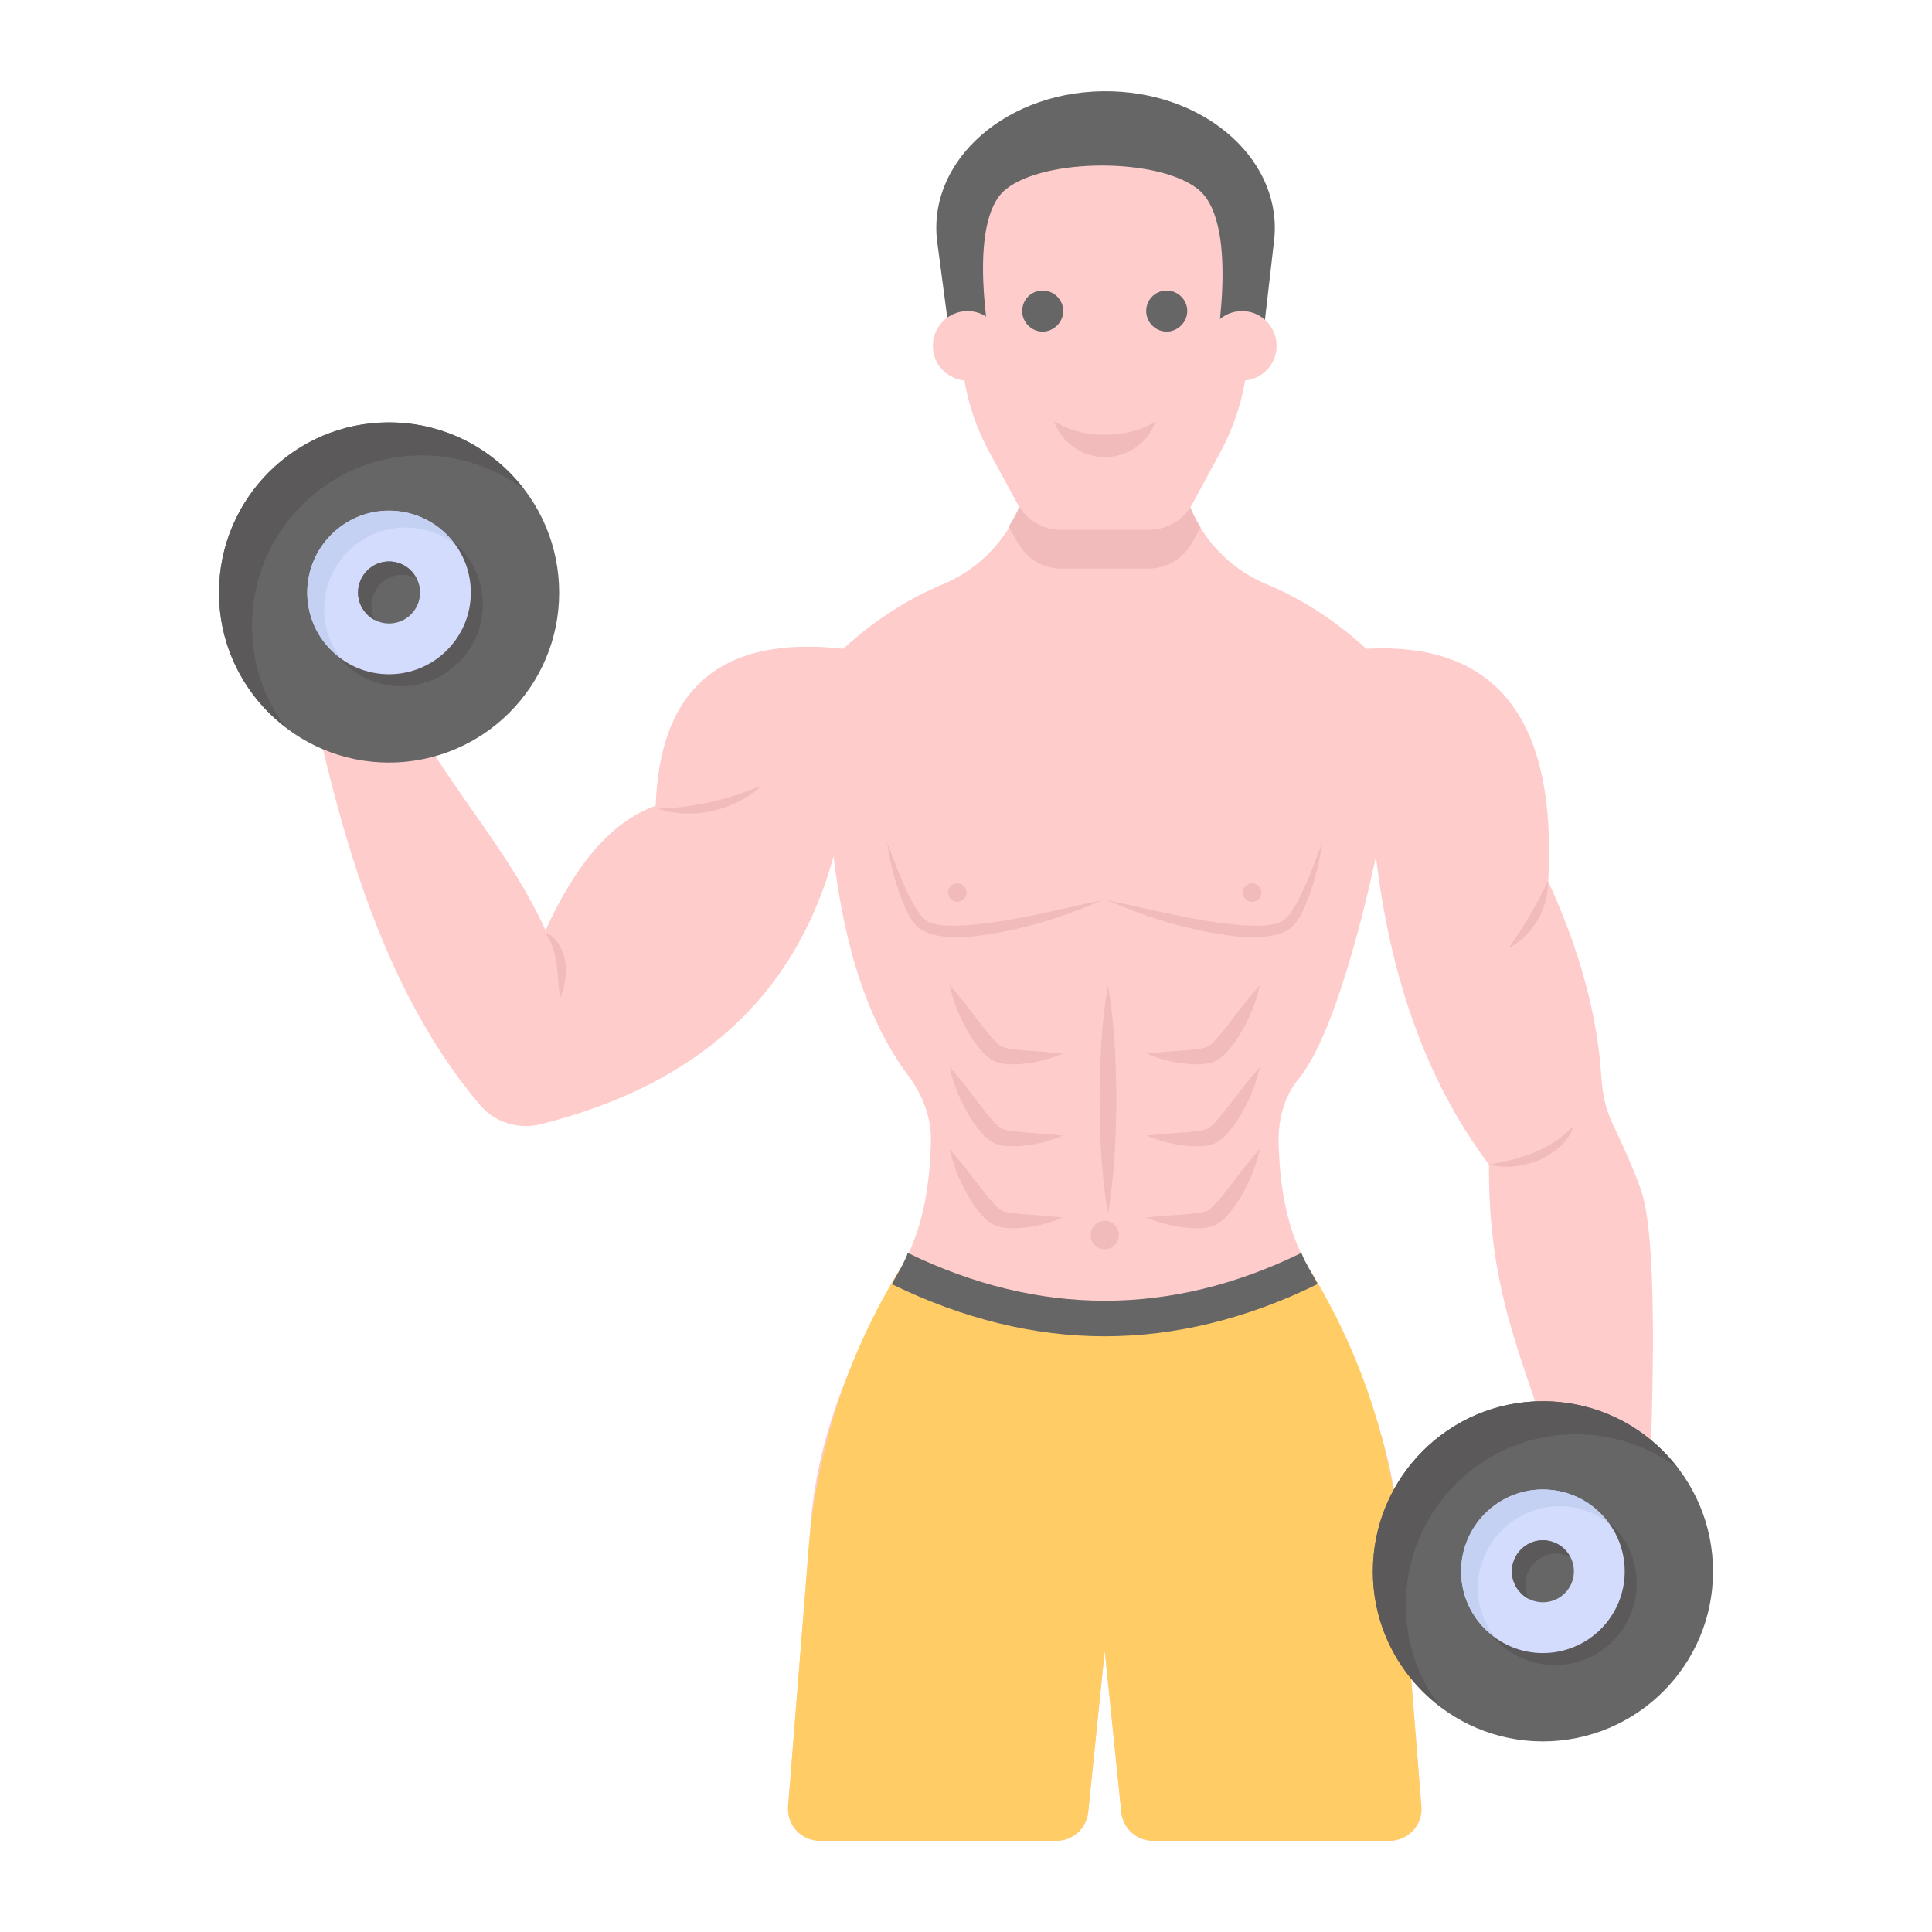<svg width="150" height="150" viewBox="0 0 150 150" fill="none" xmlns="http://www.w3.org/2000/svg">
<path d="M127.537 92.817C127.198 91.605 126.039 88.983 125.208 87.259C124.658 86.117 124.408 84.901 124.329 83.635C124.02 78.665 122.561 73.592 120.207 68.439C120.917 55.335 115.796 49.846 106.07 50.37C103.787 48.269 101.225 46.567 98.323 45.352C94.345 43.686 91.71 39.851 91.583 35.541L91.502 32.793H80.041L79.96 35.541C79.834 39.851 77.198 43.686 73.22 45.352C70.318 46.567 67.756 48.269 65.474 50.37C55.67 49.275 51.212 53.754 50.906 62.562C47.29 63.835 44.569 67.384 42.355 72.221C38.923 64.752 33.388 59.811 29.83 51.311L23.987 53.22C26.564 65.642 30.064 77.293 37.297 85.826C38.415 87.146 40.262 87.71 41.941 87.292C54.325 84.209 61.789 77.171 64.718 66.487C65.538 73.335 67.29 79.187 70.497 83.485C71.601 84.965 72.311 86.702 72.275 88.549C72.2 92.299 71.567 95.615 70.048 98.243C66.45 104.474 63.515 111.064 62.943 118.237L61.189 140.255C61.075 141.69 62.209 142.917 63.648 142.917H82.032C83.297 142.917 84.357 141.961 84.486 140.702L85.772 128.159L87.058 140.702C87.187 141.961 88.247 142.917 89.512 142.917H107.895C109.334 142.917 110.468 141.69 110.354 140.255L108.661 119C108.065 111.517 105.046 104.628 101.396 98.068C99.974 95.513 99.363 92.329 99.273 88.74C99.229 86.973 99.676 85.141 100.81 83.785C104.125 79.817 106.826 66.487 106.826 66.487C107.911 75.687 110.634 83.799 115.604 90.422C115.493 102.901 119.96 107.992 121.88 118.652L127.977 119.001C127.925 116.679 129.059 98.26 127.537 92.817Z" fill="#FFCCCC"/>
<path d="M120.174 68.428C120.242 70.526 119.006 72.639 117.137 73.599C118.341 71.891 119.273 70.314 120.174 68.428Z" fill="#F2BBBB"/>
<path d="M115.604 90.413C118.126 89.983 120.447 89.274 122.196 87.375C121.807 88.65 120.652 89.561 119.461 90.094C118.228 90.57 116.867 90.755 115.604 90.413Z" fill="#F2BBBB"/>
<path d="M51.027 62.788C53.902 62.693 56.516 62.105 59.16 60.973C57.057 62.959 53.774 63.687 51.027 62.788Z" fill="#F2BBBB"/>
<path d="M42.331 72.397C43.251 72.757 43.734 73.77 43.899 74.697C43.999 75.658 43.88 76.588 43.498 77.451C43.299 76.521 43.365 75.634 43.2 74.8C43.104 73.955 42.832 73.184 42.331 72.397Z" fill="#F2BBBB"/>
<path d="M93.212 40.94L92.559 42.136C91.906 43.333 90.601 44.148 89.188 44.148H82.39C80.976 44.148 79.725 43.387 79.019 42.136L78.311 40.886C79.345 39.309 79.888 37.514 79.943 35.556L80.052 32.783H91.526L91.58 35.556C91.635 37.514 92.233 39.363 93.212 40.94Z" fill="#F2BBBB"/>
<path d="M82.032 142.918C83.297 142.918 84.357 141.961 84.486 140.703L85.772 128.159L87.058 140.703C87.187 141.961 88.247 142.918 89.511 142.918H107.895C109.334 142.918 110.468 141.69 110.354 140.255L108.76 120.241C108.146 112.538 105.711 105.09 101.655 98.513C91.066 103.679 80.477 103.679 69.888 98.513C65.832 105.09 63.397 112.538 62.783 120.241L61.189 140.255C61.075 141.69 62.209 142.918 63.648 142.918H82.032Z" fill="#FFCC66"/>
<path d="M102.293 99.67L102.239 99.725C96.801 102.389 91.254 103.749 85.761 103.749C80.269 103.749 74.776 102.389 69.284 99.725H69.23C69.502 99.235 69.774 98.746 70.046 98.256C70.209 97.93 70.372 97.604 70.481 97.277C80.65 102.226 90.927 102.226 101.042 97.277C101.151 97.549 101.26 97.821 101.423 98.093C101.695 98.637 102.021 99.126 102.293 99.67Z" fill="#666666"/>
<path d="M85.549 69.897C82.278 71.35 78.822 72.358 75.201 72.746C74.285 72.776 73.361 72.797 72.41 72.56C71.957 72.413 71.411 72.224 71.072 71.792C70.723 71.413 70.512 70.995 70.315 70.576C69.562 68.898 69.135 67.155 68.874 65.383C69.502 67.05 70.108 68.738 70.945 70.248C71.418 71.022 71.799 71.617 72.615 71.744C73.406 71.918 74.279 71.879 75.135 71.825C78.611 71.561 82.059 70.622 85.549 69.897Z" fill="#F2BBBB"/>
<path d="M75.047 69.303C75.047 69.696 74.721 70.022 74.328 70.022C73.914 70.022 73.609 69.696 73.609 69.303C73.609 68.889 73.914 68.584 74.328 68.584C74.721 68.584 75.047 68.889 75.047 69.303Z" fill="#F2BBBB"/>
<path d="M85.994 69.897C89.264 71.35 92.721 72.358 96.341 72.746C97.257 72.776 98.182 72.797 99.132 72.56C99.585 72.413 100.131 72.224 100.471 71.792C100.819 71.413 101.03 70.995 101.227 70.576C101.981 68.898 102.407 67.155 102.669 65.383C102.04 67.05 101.434 68.738 100.597 70.248C100.124 71.022 99.743 71.617 98.927 71.744C98.137 71.918 97.263 71.879 96.407 71.825C92.931 71.561 89.483 70.622 85.994 69.897Z" fill="#F2BBBB"/>
<path d="M96.495 69.303C96.495 69.696 96.822 70.022 97.214 70.022C97.628 70.022 97.934 69.696 97.934 69.303C97.934 68.889 97.628 68.584 97.214 68.584C96.822 68.584 96.495 68.889 96.495 69.303Z" fill="#F2BBBB"/>
<path d="M73.726 76.476C74.392 77.228 75.007 77.991 75.581 78.76C76.168 79.513 76.73 80.303 77.338 80.904C77.667 81.238 77.799 81.307 78.252 81.391C78.668 81.485 79.139 81.504 79.609 81.555C80.555 81.615 81.532 81.69 82.529 81.808C81.598 82.192 80.634 82.46 79.633 82.572C79.13 82.642 78.624 82.651 78.074 82.612C77.803 82.592 77.507 82.525 77.171 82.38C76.867 82.218 76.632 82.026 76.427 81.836C75.671 81.042 75.157 80.19 74.718 79.291C74.271 78.403 73.944 77.458 73.726 76.476Z" fill="#F2BBBB"/>
<path d="M73.726 82.839C74.392 83.591 75.007 84.354 75.581 85.124C76.168 85.876 76.73 86.666 77.338 87.268C77.667 87.602 77.799 87.67 78.252 87.754C78.668 87.849 79.139 87.868 79.609 87.918C80.555 87.978 81.532 88.053 82.529 88.171C81.598 88.555 80.634 88.823 79.633 88.936C79.13 89.005 78.624 89.015 78.074 88.975C77.382 88.924 76.923 88.66 76.427 88.199C75.671 87.405 75.157 86.554 74.718 85.655C74.271 84.766 73.944 83.821 73.726 82.839Z" fill="#F2BBBB"/>
<path d="M73.726 89.202C74.392 89.955 75.007 90.718 75.581 91.487C76.168 92.24 76.73 93.029 77.338 93.631C77.667 93.965 77.799 94.033 78.252 94.117C78.668 94.212 79.139 94.231 79.609 94.282C80.555 94.341 81.532 94.416 82.529 94.534C81.598 94.918 80.634 95.186 79.633 95.299C79.13 95.369 78.624 95.378 78.074 95.339C77.803 95.319 77.507 95.252 77.171 95.107C76.867 94.944 76.632 94.753 76.427 94.562C75.671 93.768 75.157 92.917 74.718 92.018C74.271 91.129 73.944 90.185 73.726 89.202Z" fill="#F2BBBB"/>
<path d="M97.817 76.476C97.598 77.458 97.272 78.403 96.825 79.291C96.386 80.19 95.872 81.042 95.116 81.836C94.911 82.026 94.676 82.218 94.371 82.38C94.035 82.525 93.74 82.592 93.469 82.612C92.919 82.651 92.413 82.642 91.91 82.572C90.909 82.46 89.944 82.192 89.013 81.808C90.011 81.69 90.988 81.615 91.934 81.555C92.404 81.504 92.875 81.485 93.29 81.391C93.743 81.307 93.875 81.238 94.204 80.904C94.812 80.303 95.374 79.513 95.962 78.76C96.536 77.991 97.15 77.228 97.817 76.476Z" fill="#F2BBBB"/>
<path d="M97.817 82.839C97.598 83.821 97.272 84.766 96.825 85.655C96.386 86.554 95.872 87.405 95.116 88.199C94.911 88.389 94.676 88.581 94.371 88.743C94.035 88.889 93.74 88.955 93.469 88.975C92.919 89.015 92.413 89.005 91.91 88.936C90.909 88.823 89.944 88.555 89.013 88.171C90.011 88.053 90.988 87.978 91.934 87.918C92.404 87.868 92.875 87.849 93.29 87.754C93.743 87.67 93.875 87.602 94.204 87.268C94.812 86.666 95.374 85.876 95.962 85.124C96.536 84.354 97.15 83.591 97.817 82.839Z" fill="#F2BBBB"/>
<path d="M97.817 89.202C97.598 90.185 97.272 91.129 96.825 92.018C96.386 92.917 95.872 93.768 95.116 94.562C94.911 94.753 94.676 94.944 94.371 95.107C94.035 95.252 93.74 95.319 93.469 95.339C92.919 95.378 92.413 95.369 91.91 95.299C90.909 95.186 89.944 94.918 89.013 94.534C90.011 94.416 90.988 94.341 91.934 94.282C92.404 94.231 92.875 94.212 93.29 94.117C93.743 94.033 93.875 93.965 94.204 93.631C94.812 93.029 95.374 92.24 95.962 91.487C96.536 90.718 97.15 89.955 97.817 89.202Z" fill="#F2BBBB"/>
<path d="M86.022 76.476C86.535 79.431 86.653 82.387 86.674 85.342C86.655 88.298 86.538 91.254 86.022 94.209C85.506 91.254 85.389 88.298 85.371 85.342C85.392 82.387 85.51 79.431 86.022 76.476Z" fill="#F2BBBB"/>
<path d="M86.867 95.888C86.867 96.494 86.371 96.99 85.765 96.99C85.158 96.99 84.676 96.494 84.676 95.888C84.676 95.281 85.158 94.785 85.765 94.785C86.371 94.785 86.867 95.281 86.867 95.888Z" fill="#F2BBBB"/>
<path d="M74.612 22.407V26.455C74.612 29.488 75.373 32.471 76.826 35.133L79.013 39.14C79.683 40.366 80.968 41.129 82.365 41.129H89.215C90.616 41.129 91.905 40.361 92.572 39.129L94.747 35.111C96.18 32.463 96.931 29.5 96.931 26.489V22.407C96.931 16.244 91.934 11.248 85.771 11.248H85.771C79.608 11.248 74.612 16.244 74.612 22.407Z" fill="#FFCCCC"/>
<path d="M86.358 7.091L86.358 7.091C78.25 6.83 71.79 12.516 72.798 19.028L74.001 28.103L76.933 27.029C76.933 27.029 74.966 17.222 78.083 14.701C81.132 12.236 89.981 12.236 93.03 14.701C96.447 17.465 94.18 28.404 94.18 28.404L97.717 29.095L98.914 18.737C99.645 12.658 93.904 7.333 86.358 7.091Z" fill="#666666"/>
<path d="M92.18 24.152C92.18 25.005 91.439 25.747 90.586 25.747C89.696 25.747 88.991 25.005 88.991 24.152C88.991 23.262 89.696 22.558 90.586 22.558C91.439 22.558 92.18 23.262 92.18 24.152Z" fill="#666666"/>
<path d="M82.551 24.152C82.551 25.005 81.809 25.747 80.956 25.747C80.066 25.747 79.362 25.005 79.362 24.152C79.362 23.262 80.066 22.558 80.956 22.558C81.809 22.558 82.551 23.262 82.551 24.152Z" fill="#666666"/>
<path d="M81.831 32.688C82.896 33.388 84.265 33.754 85.787 33.754C87.278 33.754 88.678 33.388 89.712 32.719C89.164 34.332 87.612 35.488 85.787 35.488C83.93 35.488 82.378 34.301 81.831 32.688Z" fill="#F2BBBB"/>
<path d="M99.116 26.85C99.116 28.335 97.921 29.548 96.437 29.548C94.934 29.548 93.739 28.335 93.739 26.85C93.739 25.365 94.934 24.152 96.437 24.152C97.921 24.152 99.116 25.365 99.116 26.85Z" fill="#FFCCCC"/>
<path d="M77.803 26.85C77.803 28.335 76.608 29.548 75.123 29.548C73.621 29.548 72.426 28.335 72.426 26.85C72.426 25.365 73.621 24.152 75.123 24.152C76.608 24.152 77.803 25.365 77.803 26.85Z" fill="#FFCCCC"/>
<path d="M119.777 135.201C127.083 135.201 132.999 129.284 132.999 122.011C132.999 114.704 127.083 108.788 119.777 108.788C112.503 108.788 106.586 114.704 106.586 122.011C106.586 129.284 112.503 135.201 119.777 135.201Z" fill="#666666"/>
<path d="M120.716 129.276C124.229 129.276 127.073 126.431 127.073 122.934C127.073 119.421 124.229 116.577 120.716 116.577C117.219 116.577 114.375 119.421 114.375 122.934C114.375 126.431 117.219 129.276 120.716 129.276Z" fill="#5B5959"/>
<path d="M111.76 132.451C110.109 130.266 109.149 127.549 109.149 124.592C109.149 117.265 115.064 111.351 122.337 111.351C125.321 111.351 128.065 112.336 130.276 113.988C127.879 110.818 124.069 108.793 119.78 108.793C112.506 108.793 106.592 114.708 106.592 122.007C106.592 126.27 108.617 130.053 111.76 132.451Z" fill="#5B5959"/>
<path d="M119.785 128.344C123.297 128.344 126.142 125.5 126.142 122.003C126.142 118.49 123.297 115.646 119.785 115.646C116.288 115.646 113.443 118.49 113.443 122.003C113.443 125.5 116.288 128.344 119.785 128.344Z" fill="#D3DCFD"/>
<path d="M116.023 127.07C115.223 126.004 114.744 124.699 114.744 123.313C114.744 119.797 117.595 116.946 121.085 116.946C122.497 116.946 123.802 117.426 124.868 118.225C123.749 116.653 121.884 115.641 119.779 115.641C116.289 115.641 113.438 118.491 113.438 122.008C113.438 124.086 114.451 125.951 116.023 127.07Z" fill="#C4D1F2"/>
<path d="M119.79 124.401C121.121 124.401 122.199 123.323 122.199 121.997C122.199 120.666 121.121 119.588 119.79 119.588C118.464 119.588 117.386 120.666 117.386 121.997C117.386 123.323 118.464 124.401 119.79 124.401Z" fill="#666666"/>
<path d="M118.687 124.139C118.527 123.819 118.421 123.446 118.421 123.046C118.421 121.714 119.513 120.622 120.819 120.622C121.218 120.622 121.591 120.729 121.911 120.915C121.538 120.116 120.712 119.583 119.78 119.583C118.474 119.583 117.382 120.675 117.382 122.007C117.382 122.913 117.915 123.739 118.687 124.139Z" fill="#5B5959"/>
<path d="M30.191 59.206C37.497 59.206 43.413 53.289 43.413 46.015C43.413 38.709 37.497 32.793 30.191 32.793C22.917 32.793 17.001 38.709 17.001 46.015C17.001 53.289 22.917 59.206 30.191 59.206Z" fill="#666666"/>
<path d="M31.131 53.281C34.644 53.281 37.488 50.436 37.488 46.939C37.488 43.426 34.644 40.582 31.131 40.582C27.634 40.582 24.79 43.426 24.79 46.939C24.79 50.436 27.634 53.281 31.131 53.281Z" fill="#5B5959"/>
<path d="M22.175 56.456C20.523 54.271 19.564 51.554 19.564 48.596C19.564 41.27 25.478 35.355 32.752 35.355C35.736 35.355 38.48 36.341 40.691 37.993C38.293 34.823 34.483 32.798 30.194 32.798C22.921 32.798 17.006 38.712 17.006 46.012C17.006 50.275 19.031 54.058 22.175 56.456Z" fill="#5B5959"/>
<path d="M30.199 52.349C33.712 52.349 36.556 49.505 36.556 46.007C36.556 42.495 33.712 39.65 30.199 39.65C26.702 39.65 23.858 42.495 23.858 46.007C23.858 49.505 26.702 52.349 30.199 52.349Z" fill="#D3DCFD"/>
<path d="M26.437 51.075C25.638 50.009 25.159 48.704 25.159 47.318C25.159 43.802 28.009 40.951 31.499 40.951C32.911 40.951 34.217 41.431 35.282 42.23C34.163 40.658 32.298 39.645 30.194 39.645C26.704 39.645 23.853 42.496 23.853 46.013C23.853 48.091 24.865 49.956 26.437 51.075Z" fill="#C4D1F2"/>
<path d="M30.204 48.406C31.535 48.406 32.614 47.328 32.614 46.002C32.614 44.671 31.535 43.593 30.204 43.593C28.879 43.593 27.801 44.671 27.801 46.002C27.801 47.328 28.879 48.406 30.204 48.406Z" fill="#666666"/>
<path d="M29.102 48.144C28.942 47.824 28.835 47.451 28.835 47.051C28.835 45.719 29.928 44.627 31.233 44.627C31.633 44.627 32.006 44.733 32.325 44.92C31.953 44.121 31.127 43.588 30.194 43.588C28.889 43.588 27.796 44.68 27.796 46.012C27.796 46.918 28.329 47.744 29.102 48.144Z" fill="#5B5959"/>
</svg>
